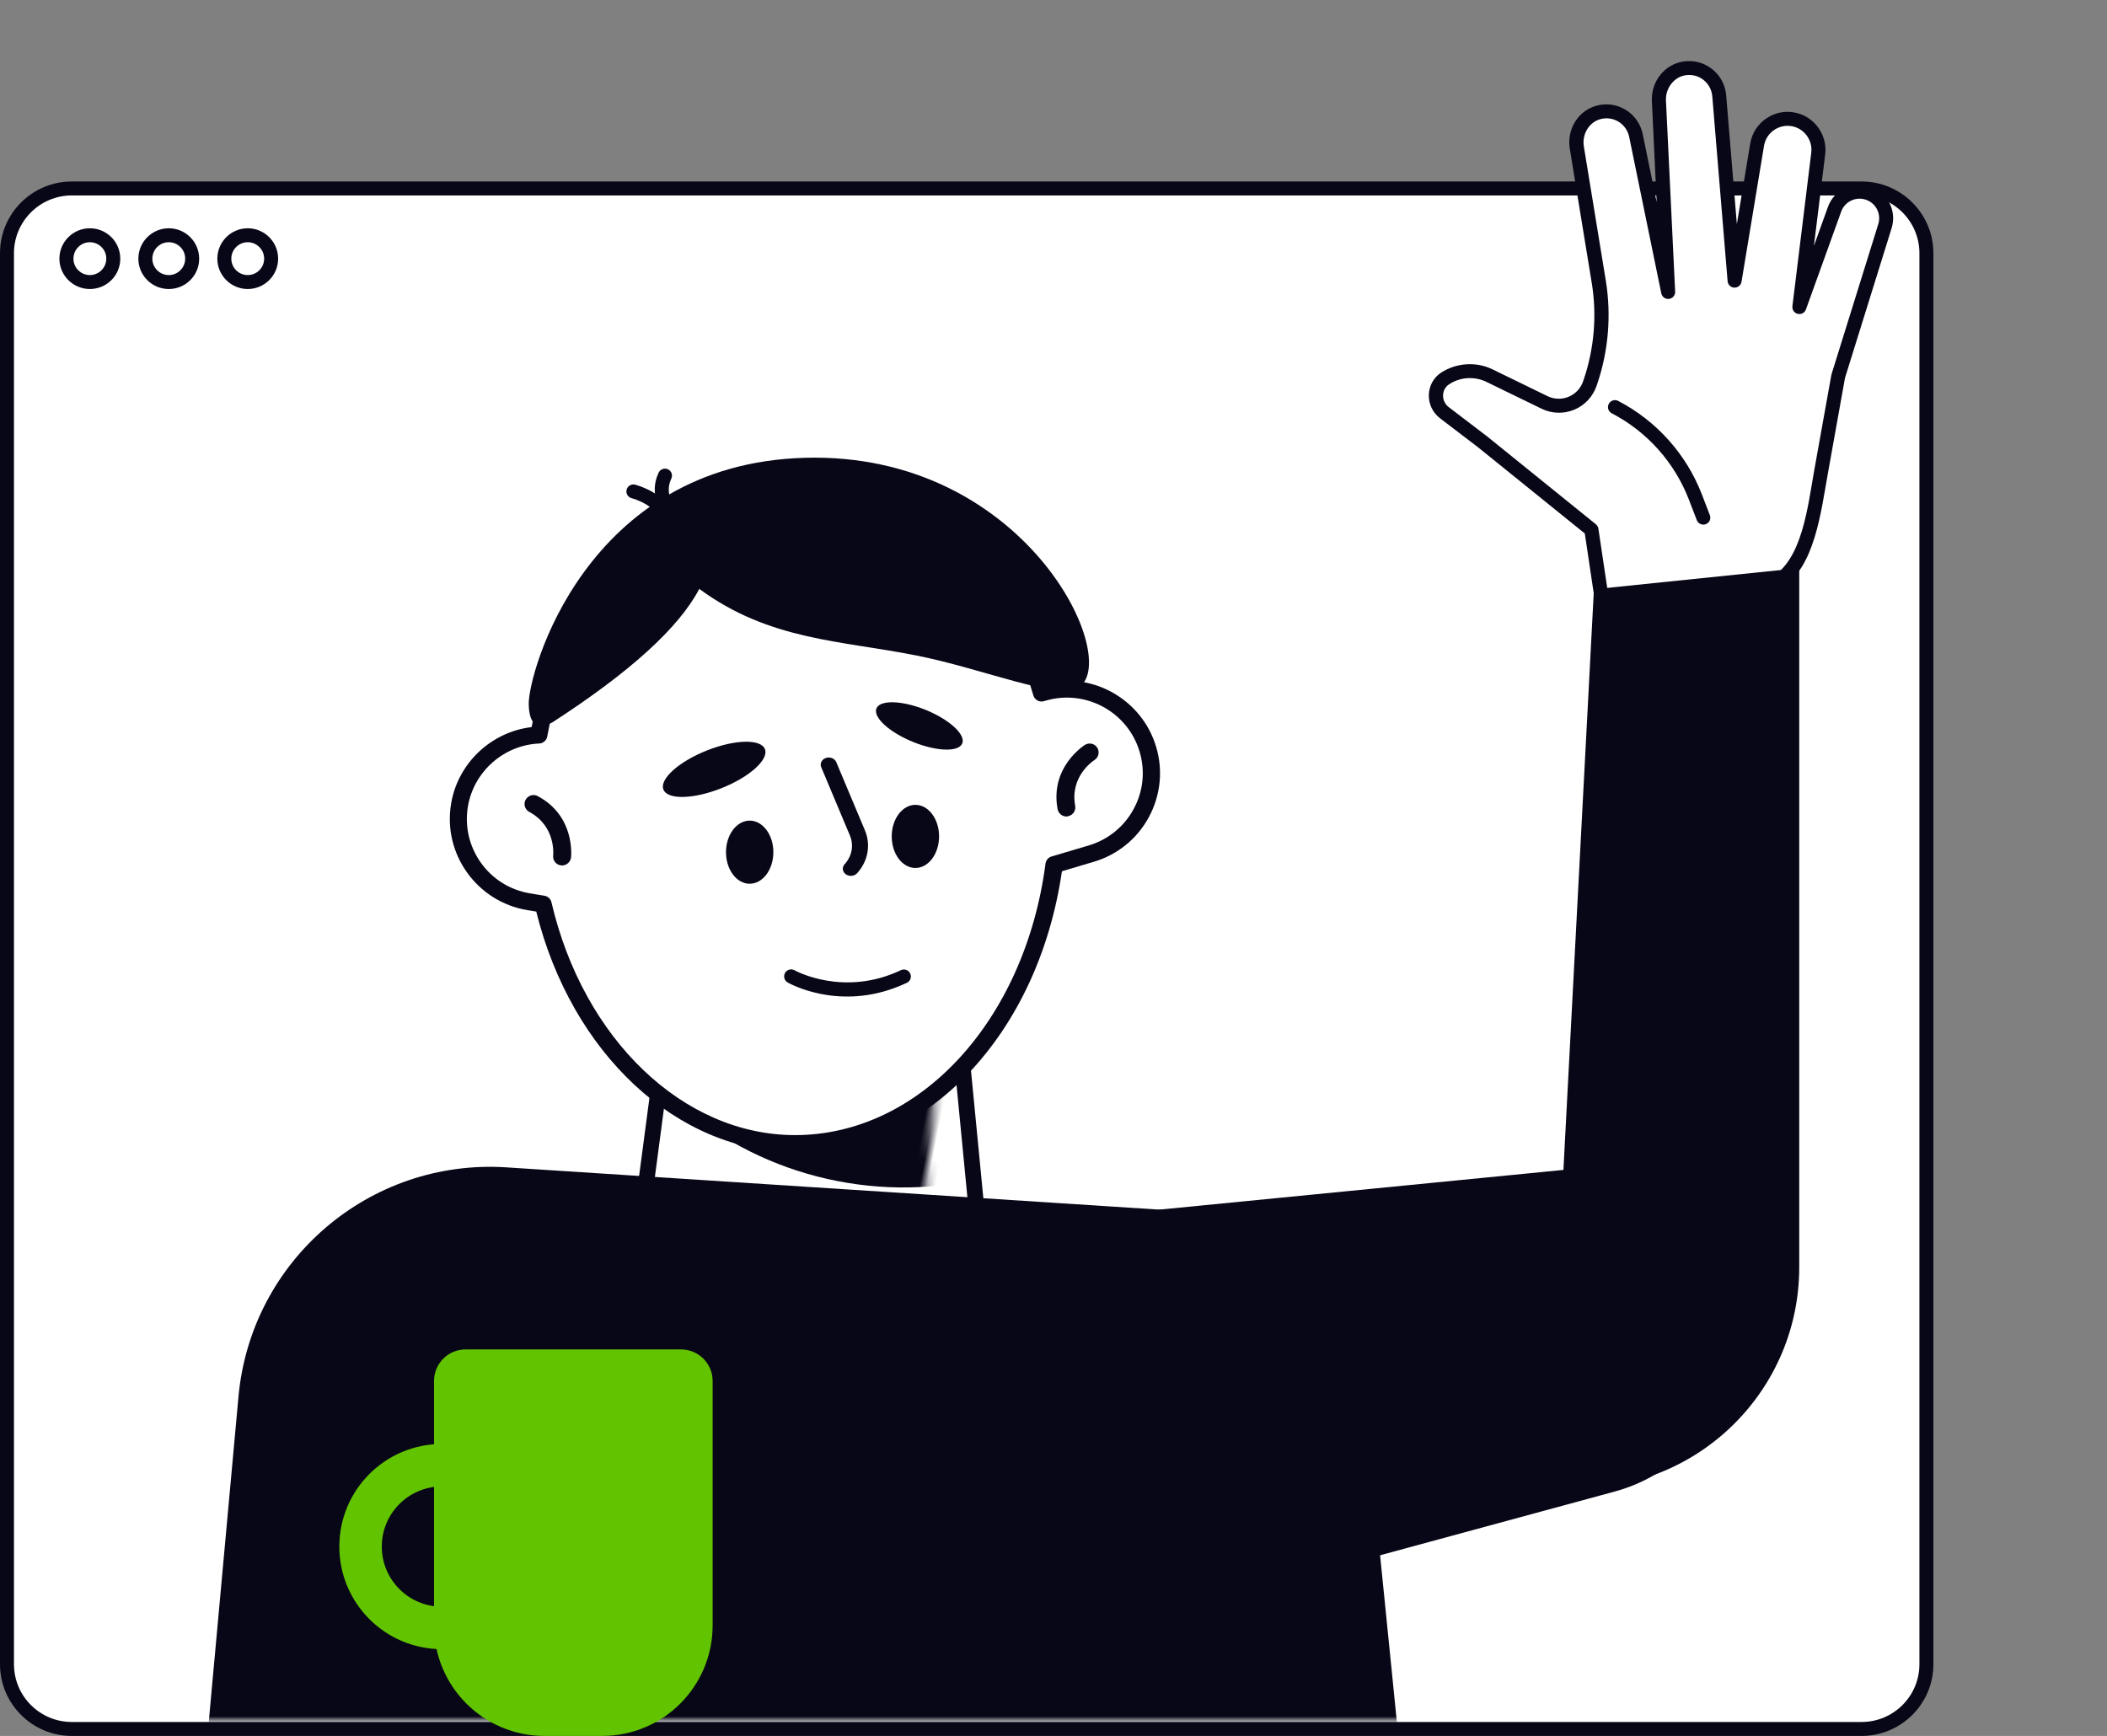 <?xml version="1.0" encoding="UTF-8"?>
<svg width="267px" height="220px" viewBox="0 0 267 220" version="1.1" xmlns="http://www.w3.org/2000/svg" xmlns:xlink="http://www.w3.org/1999/xlink">
    <rect x="0" y="0" width="267" height="220" fill="#808080" stroke="none"/>
    <title>Group 4</title>
    <defs>
        <path d="M7.349,0 C3.293,0 0,3.314 0,7.376 L0,187.624 C0,191.695 3.293,195 7.349,195 L234.651,195 C238.707,195 242,191.695 242,187.624 L242,7.376 C242,3.305 238.698,0 234.651,0 L7.349,0 Z" id="path-1"></path>
        <path d="M31.677,0 L65.171,0 L70,49.875 C59.405,57.728 52.214,61.655 48.424,61.655 C44.635,61.655 36.855,57.728 25.083,49.875 L31.677,0 Z" id="path-3"></path>
    </defs>
    <g id="illustration" stroke="none" stroke-width="1" fill="none" fill-rule="evenodd">
        <g id="Artboard" transform="translate(-1991, -68)">
            <g id="Group-4" transform="translate(1991, 68)">
                <g id="Group-Copy" transform="translate(0, 23)" fill-rule="nonzero">
                    <g id="Group">
                        <path d="M235.896,196.116 L9.104,196.116 C4.561,196.116 0.886,192.44 0.886,187.915 L0.886,9.085 C0.886,4.551 4.57,0.884 9.104,0.884 L235.896,0.884 C240.439,0.884 244.114,4.56 244.114,9.085 L244.114,187.915 C244.114,192.44 240.439,196.116 235.896,196.116 Z" id="Path" fill="#FFFFFF"></path>
                        <path d="M235.896,197 L9.104,197 C4.082,197 6.29230717e-15,192.926 6.29230717e-15,187.915 L6.29230717e-15,9.085 C6.29230717e-15,4.074 4.082,0 9.104,0 L235.896,0 C240.918,0 245,4.074 245,9.085 L245,187.915 C245,192.926 240.918,197 235.896,197 Z M9.104,1.768 C5.057,1.768 1.771,5.055 1.771,9.085 L1.771,187.915 C1.771,191.954 5.057,195.232 9.104,195.232 L235.896,195.232 C239.943,195.232 243.229,191.954 243.229,187.915 L243.229,9.085 C243.229,5.046 239.935,1.768 235.896,1.768 L9.104,1.768 Z" id="Shape" fill="#080717"></path>
                    </g>
                    <path d="M11.388,13.628 C9.263,13.628 7.527,11.904 7.527,9.783 C7.527,7.662 9.254,5.93 11.388,5.93 C13.514,5.93 15.241,7.653 15.241,9.783 C15.249,11.904 13.514,13.628 11.388,13.628 Z M11.388,7.698 C10.237,7.698 9.307,8.634 9.307,9.783 C9.307,10.932 10.246,11.86 11.388,11.86 C12.54,11.86 13.469,10.923 13.469,9.783 C13.478,8.634 12.54,7.698 11.388,7.698 Z" id="Shape" fill="#080717"></path>
                    <path d="M21.386,13.628 C19.261,13.628 17.534,11.904 17.534,9.783 C17.534,7.662 19.261,5.93 21.386,5.93 C23.512,5.93 25.239,7.653 25.239,9.783 C25.247,11.904 23.521,13.628 21.386,13.628 Z M21.386,7.698 C20.235,7.698 19.305,8.634 19.305,9.783 C19.305,10.932 20.244,11.86 21.386,11.86 C22.538,11.86 23.467,10.923 23.467,9.783 C23.476,8.634 22.538,7.698 21.386,7.698 Z" id="Shape" fill="#080717"></path>
                    <path d="M31.393,13.628 C29.268,13.628 27.541,11.904 27.541,9.783 C27.541,7.662 29.268,5.93 31.393,5.93 C33.519,5.93 35.245,7.653 35.245,9.783 C35.245,11.904 33.519,13.628 31.393,13.628 Z M31.393,7.698 C30.242,7.698 29.312,8.634 29.312,9.783 C29.312,10.932 30.251,11.86 31.393,11.86 C32.544,11.86 33.474,10.923 33.474,9.783 C33.474,8.634 32.536,7.698 31.393,7.698 Z" id="Shape" fill="#080717"></path>
                </g>
                <g id="Rectangle" transform="translate(2, 23)">
                    <mask id="mask-2" fill="white">
                        <use xlink:href="#path-1"></use>
                    </mask>
                    <g id="Mask" fill-rule="nonzero"></g>
                    <path d="M62.173,124.942 L145.544,130.34 C158.866,131.203 169.612,141.576 170.95,154.865 L177.508,220.022 L22.186,220.022 L28.222,153.987 C29.802,136.701 44.858,123.821 62.173,124.942 Z" fill="#080717" mask="url(#mask-2)"></path>
                </g>
                <g id="Group-2" transform="translate(217.394, 51.391) scale(-1, 1) rotate(32) translate(-217.394, -51.391) translate(185.086, 10.98)" fill-rule="nonzero">
                    <g id="Group-Copy-3" transform="translate(-0, 0)">
                        <path d="M53.978,45.432 L59.77,28.667 L61.917,22.973 C62.564,21.27 61.349,19.389 59.522,19.354 C57.508,19.318 55.628,20.338 54.572,22.041 L50.465,28.605 C49.144,30.725 46.252,31.204 44.318,29.616 L44.123,29.457 C40.797,26.734 38.18,23.23 36.521,19.265 L29.886,3.379 C29.132,1.569 27.146,0.487 25.256,1.028 C23.083,1.658 21.948,3.973 22.719,6.04 L29.78,25.013 L17.938,3.875 C16.972,2.154 14.86,1.303 13.042,2.075 C10.949,2.962 10.097,5.401 11.108,7.37 L21.886,28.286 L10.319,15.167 C8.846,13.499 6.292,13.393 4.678,14.927 L4.678,14.927 C3.205,16.338 3.054,18.635 4.34,20.223 L16.688,35.471 L6.336,27.31 C4.828,26.122 2.62,26.432 1.511,28.002 L1.511,28.002 C0.5,29.421 0.739,31.373 2.061,32.508 L17.167,45.503 L25.443,54.639 C28.698,58.232 33.435,60.103 38.26,59.713 L38.26,59.713 L44.265,80.824 L63.726,67.785 L53.978,45.432 Z" id="Path" fill="#FFFFFF"></path>
                        <path d="M47.552,78.743 C47.446,78.743 47.348,78.725 47.25,78.69 C46.984,78.592 46.78,78.371 46.7,78.096 L37.398,64.393 C32.572,64.553 28.033,58.817 24.777,55.233 L16.546,46.142 L1.484,33.182 C-0.192,31.745 -0.485,29.297 0.792,27.496 C1.475,26.539 2.487,25.918 3.657,25.749 C4.819,25.581 5.973,25.891 6.895,26.618 L11.02,29.865 L3.657,20.782 C2.096,18.857 2.274,16.001 4.074,14.289 C5.032,13.375 6.283,12.905 7.596,12.967 C8.909,13.02 10.115,13.597 10.993,14.59 L17.832,22.343 L10.328,7.778 C9.725,6.616 9.636,5.241 10.088,4.008 C10.541,2.758 11.472,1.782 12.705,1.259 C14.914,0.327 17.504,1.267 18.719,3.441 L24.972,14.59 L21.903,6.341 C21.451,5.117 21.522,3.742 22.116,2.58 C22.711,1.401 23.748,0.54 25.034,0.176 C27.323,-0.48 29.771,0.744 30.729,3.033 L37.373,18.91 C38.969,22.733 41.515,26.139 44.717,28.756 L44.912,28.916 C45.64,29.51 46.58,29.758 47.503,29.608 C48.425,29.457 49.241,28.916 49.738,28.117 L53.845,21.553 C55.069,19.593 57.277,18.422 59.566,18.449 C60.71,18.467 61.739,19.034 62.387,19.992 C63.043,20.959 63.185,22.183 62.777,23.274 L60.63,28.969 L54.953,45.388 L64.542,67.43 C64.711,67.82 64.578,68.281 64.223,68.521 L48.058,78.592 C47.898,78.699 47.721,78.743 47.552,78.743 Z M38.054,62.584 C38.444,62.584 38.799,62.841 38.906,63.231 L48.066,76.446 L62.6,67.465 L53.171,45.787 C53.082,45.583 53.073,45.352 53.144,45.139 L58.936,28.375 L61.092,22.662 C61.296,22.112 61.225,21.491 60.896,21.004 C60.577,20.533 60.072,20.25 59.513,20.241 C57.819,20.196 56.222,21.074 55.326,22.511 L51.219,29.075 C50.456,30.299 49.197,31.142 47.769,31.373 C46.341,31.612 44.877,31.213 43.759,30.299 L43.564,30.14 C40.131,27.337 37.417,23.691 35.705,19.602 L29.062,3.724 C28.458,2.288 26.897,1.489 25.496,1.888 C24.697,2.119 24.05,2.651 23.677,3.387 C23.314,4.115 23.26,4.966 23.544,5.729 L30.605,24.711 C30.765,25.146 30.569,25.634 30.144,25.829 C29.727,26.024 29.221,25.864 28.999,25.456 L17.158,4.31 C16.395,2.944 14.727,2.323 13.379,2.891 C12.607,3.219 12.022,3.822 11.738,4.603 C11.463,5.374 11.516,6.226 11.889,6.953 L22.666,27.869 C22.87,28.268 22.746,28.756 22.373,29.004 C22.001,29.253 21.504,29.191 21.211,28.862 L9.654,15.752 C9.104,15.131 8.341,14.768 7.516,14.732 C6.691,14.706 5.902,14.99 5.298,15.566 C4.163,16.648 4.057,18.449 5.041,19.664 L17.38,34.903 C17.663,35.258 17.637,35.763 17.317,36.083 C16.998,36.402 16.493,36.438 16.138,36.154 L5.786,28.011 C5.245,27.585 4.58,27.408 3.897,27.505 C3.214,27.603 2.629,27.967 2.229,28.525 C1.484,29.572 1.662,31 2.637,31.843 L17.743,44.838 C17.77,44.864 17.796,44.891 17.823,44.917 L26.099,54.054 C29.141,57.415 33.468,62.965 37.992,62.602 C38.01,62.584 38.027,62.584 38.054,62.584 Z" id="Shape" fill="#080717"></path>
                    </g>
                    <g id="Group-Copy-4" transform="translate(39.344, 32.945)">
                        <path d="M1.808,18.696 L1.276,15.947 C0.282,10.775 1.205,5.427 3.875,0.894 L3.875,0.894 L1.808,18.696 Z" id="Path" fill="#FFFFFF"></path>
                        <path d="M1.808,19.583 C1.391,19.583 1.018,19.291 0.939,18.865 L0.406,16.115 C-0.631,10.731 0.335,5.169 3.112,0.442 C3.36,0.016 3.901,-0.126 4.327,0.122 C4.753,0.371 4.895,0.912 4.637,1.337 C2.074,5.693 1.196,10.82 2.145,15.778 L2.677,18.528 C2.766,19.007 2.455,19.477 1.976,19.566 C1.914,19.574 1.861,19.583 1.808,19.583 Z" id="Path" fill="#080717"></path>
                    </g>
                </g>
                <path d="M56,183 C63.18,183 69,188.82 69,196 C69,203.18 63.18,209 56,209 C48.82,209 43,203.18 43,196 C43,188.82 48.82,183 56,183 Z M56,188.379 C51.791,188.379 48.379,191.791 48.379,196 C48.379,200.209 51.791,203.621 56,203.621 C60.209,203.621 63.621,200.209 63.621,196 C63.621,191.791 60.209,188.379 56,188.379 Z" id="Oval" fill="#62C400" fill-rule="nonzero"></path>
                <g id="Oval" transform="translate(55, 106)">
                    <path d="M4,65.016 L31.304,65.016 C33.514,65.016 35.304,66.806 35.304,69.016 L35.304,100 C35.304,107.732 29.036,114 21.304,114 L14,114 C6.268,114 4.73447626e-16,107.732 0,100 L0,69.016 C-2.705415e-16,66.806 1.791,65.016 4,65.016 Z" id="Rectangle" fill="#62C400"></path>
                    <mask id="mask-4" fill="white">
                        <use xlink:href="#path-3"></use>
                    </mask>
                    <path stroke="#080717" stroke-width="2" d="M64.264,1 L68.95,49.408 C58.897,56.824 52.066,60.655 48.424,60.655 C44.772,60.655 37.358,56.828 26.156,49.388 L26.156,49.388 L32.554,1 L64.264,1 Z"></path>
                    <ellipse fill="#080717" mask="url(#mask-4)" transform="translate(58.206, 7.382) rotate(11) translate(-58.206, -7.382) " cx="58.206" cy="7.382" rx="40.26" ry="36.983"></ellipse>
                </g>
                <g id="Group-Copy-2" transform="translate(57, 59)" fill-rule="nonzero">
                    <path d="M88.663,35.915 C86.98,30.252 81.005,27.037 75.323,28.715 L75.138,28.769 C70.434,12.495 58.158,0.888 43.753,0.888 C27.816,0.888 14.497,15.094 11.14,34.107 C6.186,34.324 1.884,37.962 1.037,43.029 L1.037,43.029 C0.07,48.854 4.014,54.366 9.858,55.329 L11.694,55.632 C15.801,73.26 28.598,86.112 43.753,86.112 C60.32,86.112 74.074,70.759 76.724,50.598 L81.439,49.201 C87.11,47.522 90.347,41.578 88.663,35.915 Z" id="Path" fill="#FFFFFF"></path>
                    <path d="M43.753,87 C28.808,87 15.41,74.507 10.954,56.527 L9.83,56.344 C3.439,55.287 -0.908,49.229 0.162,42.859 C1.016,37.717 5.245,33.75 10.37,33.146 C14.134,13.582 27.759,0 43.753,0 C57.843,0 70.593,11.016 75.74,27.53 C81.688,26.237 87.744,29.74 89.506,35.647 L89.506,35.647 C90.404,38.644 90.068,41.813 88.576,44.573 C87.084,47.321 84.597,49.337 81.59,50.221 L77.568,51.417 C74.561,72.081 60.439,87 43.753,87 Z M43.753,2.145 C28.851,2.145 15.648,15.684 12.349,34.332 C12.263,34.828 11.841,35.205 11.333,35.227 C6.834,35.421 3.039,38.784 2.292,43.214 C1.871,45.737 2.465,48.27 3.947,50.35 C5.439,52.431 7.645,53.8 10.176,54.22 L12.003,54.522 C12.436,54.597 12.782,54.921 12.879,55.341 C16.924,72.717 29.608,84.855 43.742,84.855 C59.509,84.855 72.864,70.378 75.491,50.437 C75.545,50.016 75.848,49.66 76.259,49.542 L80.952,48.151 C83.407,47.418 85.44,45.78 86.651,43.538 C87.873,41.296 88.144,38.709 87.408,36.251 L87.408,36.251 C85.894,31.195 80.541,28.307 75.481,29.805 L75.297,29.859 C75.026,29.945 74.724,29.913 74.464,29.773 C74.215,29.632 74.021,29.406 73.945,29.126 C69.295,12.989 57.162,2.145 43.753,2.145 Z" id="Shape" fill="#080717"></path>
                </g>
                <path d="M111.053,89.804 C110.636,90.932 112.73,92.83 115.74,94.044 C118.751,95.258 121.53,95.326 121.947,94.189 C122.364,93.061 120.27,91.163 117.26,89.949 C114.258,88.744 111.479,88.677 111.053,89.804 Z" id="Path" fill="#080717" fill-rule="nonzero"></path>
                <path d="M84.062,100.042 C84.556,101.372 87.835,101.308 91.387,99.905 C94.947,98.502 97.424,96.288 96.939,94.958 C96.446,93.628 93.167,93.692 89.615,95.095 C86.054,96.498 83.569,98.712 84.062,100.042 Z" id="Path" fill="#080717" fill-rule="nonzero"></path>
                <path d="M107.823,111 C107.6,111 107.376,110.937 107.183,110.801 C106.746,110.484 106.675,109.914 107.031,109.525 C107.966,108.493 108.22,107.135 107.701,105.886 L104.063,97.224 C103.87,96.753 104.134,96.237 104.663,96.056 C105.191,95.884 105.77,96.12 105.974,96.59 L109.612,105.252 C110.374,107.072 109.998,109.144 108.616,110.665 C108.413,110.891 108.118,111 107.823,111 Z" id="Path" fill="#080717" fill-rule="nonzero"></path>
                <path d="M112.412,127.156 C104.58,127.156 100.216,122.1 100.02,121.87 C99.701,121.497 99.754,120.938 100.127,120.619 C100.499,120.3 101.058,120.353 101.378,120.725 C101.44,120.796 106.052,126.074 114.035,125.311 C114.523,125.267 114.958,125.622 115.002,126.109 C115.046,126.597 114.692,127.032 114.204,127.076 C113.583,127.13 112.989,127.156 112.412,127.156 Z" id="Path" fill="#080717" fill-rule="nonzero" transform="translate(107.408, 123.783) rotate(-20) translate(-107.408, -123.783) "></path>
                <path d="M98,108 C98,110.206 96.656,112 95,112 C93.344,112 92,110.215 92,108 C92,105.794 93.344,104 95,104 C96.656,104 98,105.785 98,108 Z" id="Path" fill="#080717" fill-rule="nonzero"></path>
                <path d="M119,106 C119,108.206 117.656,110 116,110 C114.344,110 113,108.215 113,106 C113,103.794 114.344,102 116,102 C117.656,102 119,103.785 119,106 Z" id="Path" fill="#080717" fill-rule="nonzero"></path>
                <path d="M135.077,103.453 C134.532,103.453 134.055,103.056 133.953,102.5 C133.068,97.187 137.382,94.53 137.563,94.416 C138.097,94.099 138.801,94.269 139.119,94.802 C139.437,95.336 139.266,96.04 138.733,96.358 C138.585,96.449 135.565,98.367 136.19,102.114 C136.292,102.738 135.872,103.317 135.259,103.419 C135.202,103.453 135.145,103.453 135.077,103.453 Z" id="Path-Copy" fill="#080717" fill-rule="nonzero" transform="translate(136.556, 98.855) rotate(-1) translate(-136.556, -98.855) "></path>
                <path d="M71.166,109.714 C71.121,109.714 71.064,109.714 71.019,109.703 C70.394,109.623 69.963,109.056 70.042,108.431 C70.065,108.272 70.44,104.707 67.113,102.857 C66.568,102.55 66.364,101.858 66.67,101.313 C66.977,100.768 67.669,100.564 68.214,100.87 C72.926,103.481 72.324,108.511 72.301,108.726 C72.211,109.305 71.722,109.714 71.166,109.714 Z" id="Path-Copy-2" fill="#080717" fill-rule="nonzero" transform="translate(69.433, 105.221) rotate(-1) translate(-69.433, -105.221) "></path>
                <path d="M136.806,87.053 C134.309,88.87 124.798,84.799 116.158,83.077 C106.562,81.163 97.491,81.173 88.615,74.63 C86.027,79.561 79.812,85.206 69.971,91.563 C68.052,92.585 67.062,91.814 67.001,89.249 C66.909,85.402 74.137,58.812 101.961,58.018 C129.784,57.223 142.078,83.218 136.806,87.053 Z" id="Path-2" fill="#080717"></path>
                <path d="M163.49,126.286 L170.52,126.286 C181.321,126.286 190.34,134.522 191.317,145.279 L198.461,223.858 L198.461,223.858 L145.315,206.263 L150.528,138.292 C151.048,131.518 156.696,126.286 163.49,126.286 Z" id="Rectangle" fill="#080717" transform="translate(171.888, 175.072) rotate(80) translate(-171.888, -175.072) "></path>
                <path d="M201.984,74.679 L228,72 L228,160.607 C228,176.071 215.464,188.607 200,188.607 C199.87,188.607 199.74,188.606 199.609,188.604 L196,188.553 L196,188.553 L201.984,74.679 Z" id="Rectangle" fill="#080717"></path>
                <g id="Group-3" transform="translate(83.023, 62.056) rotate(21) translate(-83.023, -62.056) translate(79.611, 59.047)" fill="#080717" fill-rule="nonzero">
                    <path d="M5.201,5.966 C5.015,5.966 4.82,5.904 4.66,5.78 C3.631,4.99 1.689,5.035 1.023,5.124 C0.536,5.186 0.092,4.84 0.03,4.361 C-0.032,3.873 0.314,3.429 0.793,3.367 C0.917,3.35 3.924,2.977 5.742,4.378 C6.133,4.68 6.204,5.23 5.902,5.62 C5.733,5.842 5.467,5.966 5.201,5.966 Z" id="Path" transform="translate(3.056, 4.638) rotate(1) translate(-3.056, -4.638) "></path>
                    <path d="M5.88,5.693 C5.72,5.693 5.56,5.649 5.409,5.56 C5.303,5.498 2.828,3.901 3.015,0.868 C3.041,0.38 3.476,0.007 3.955,0.034 C4.443,0.06 4.815,0.486 4.789,0.974 C4.664,2.943 6.296,4.016 6.367,4.061 C6.775,4.327 6.9,4.877 6.634,5.285 C6.456,5.551 6.172,5.693 5.88,5.693 Z" id="Path" transform="translate(4.889, 2.863) rotate(1) translate(-4.889, -2.863) "></path>
                </g>
            </g>
        </g>
    </g>
</svg>